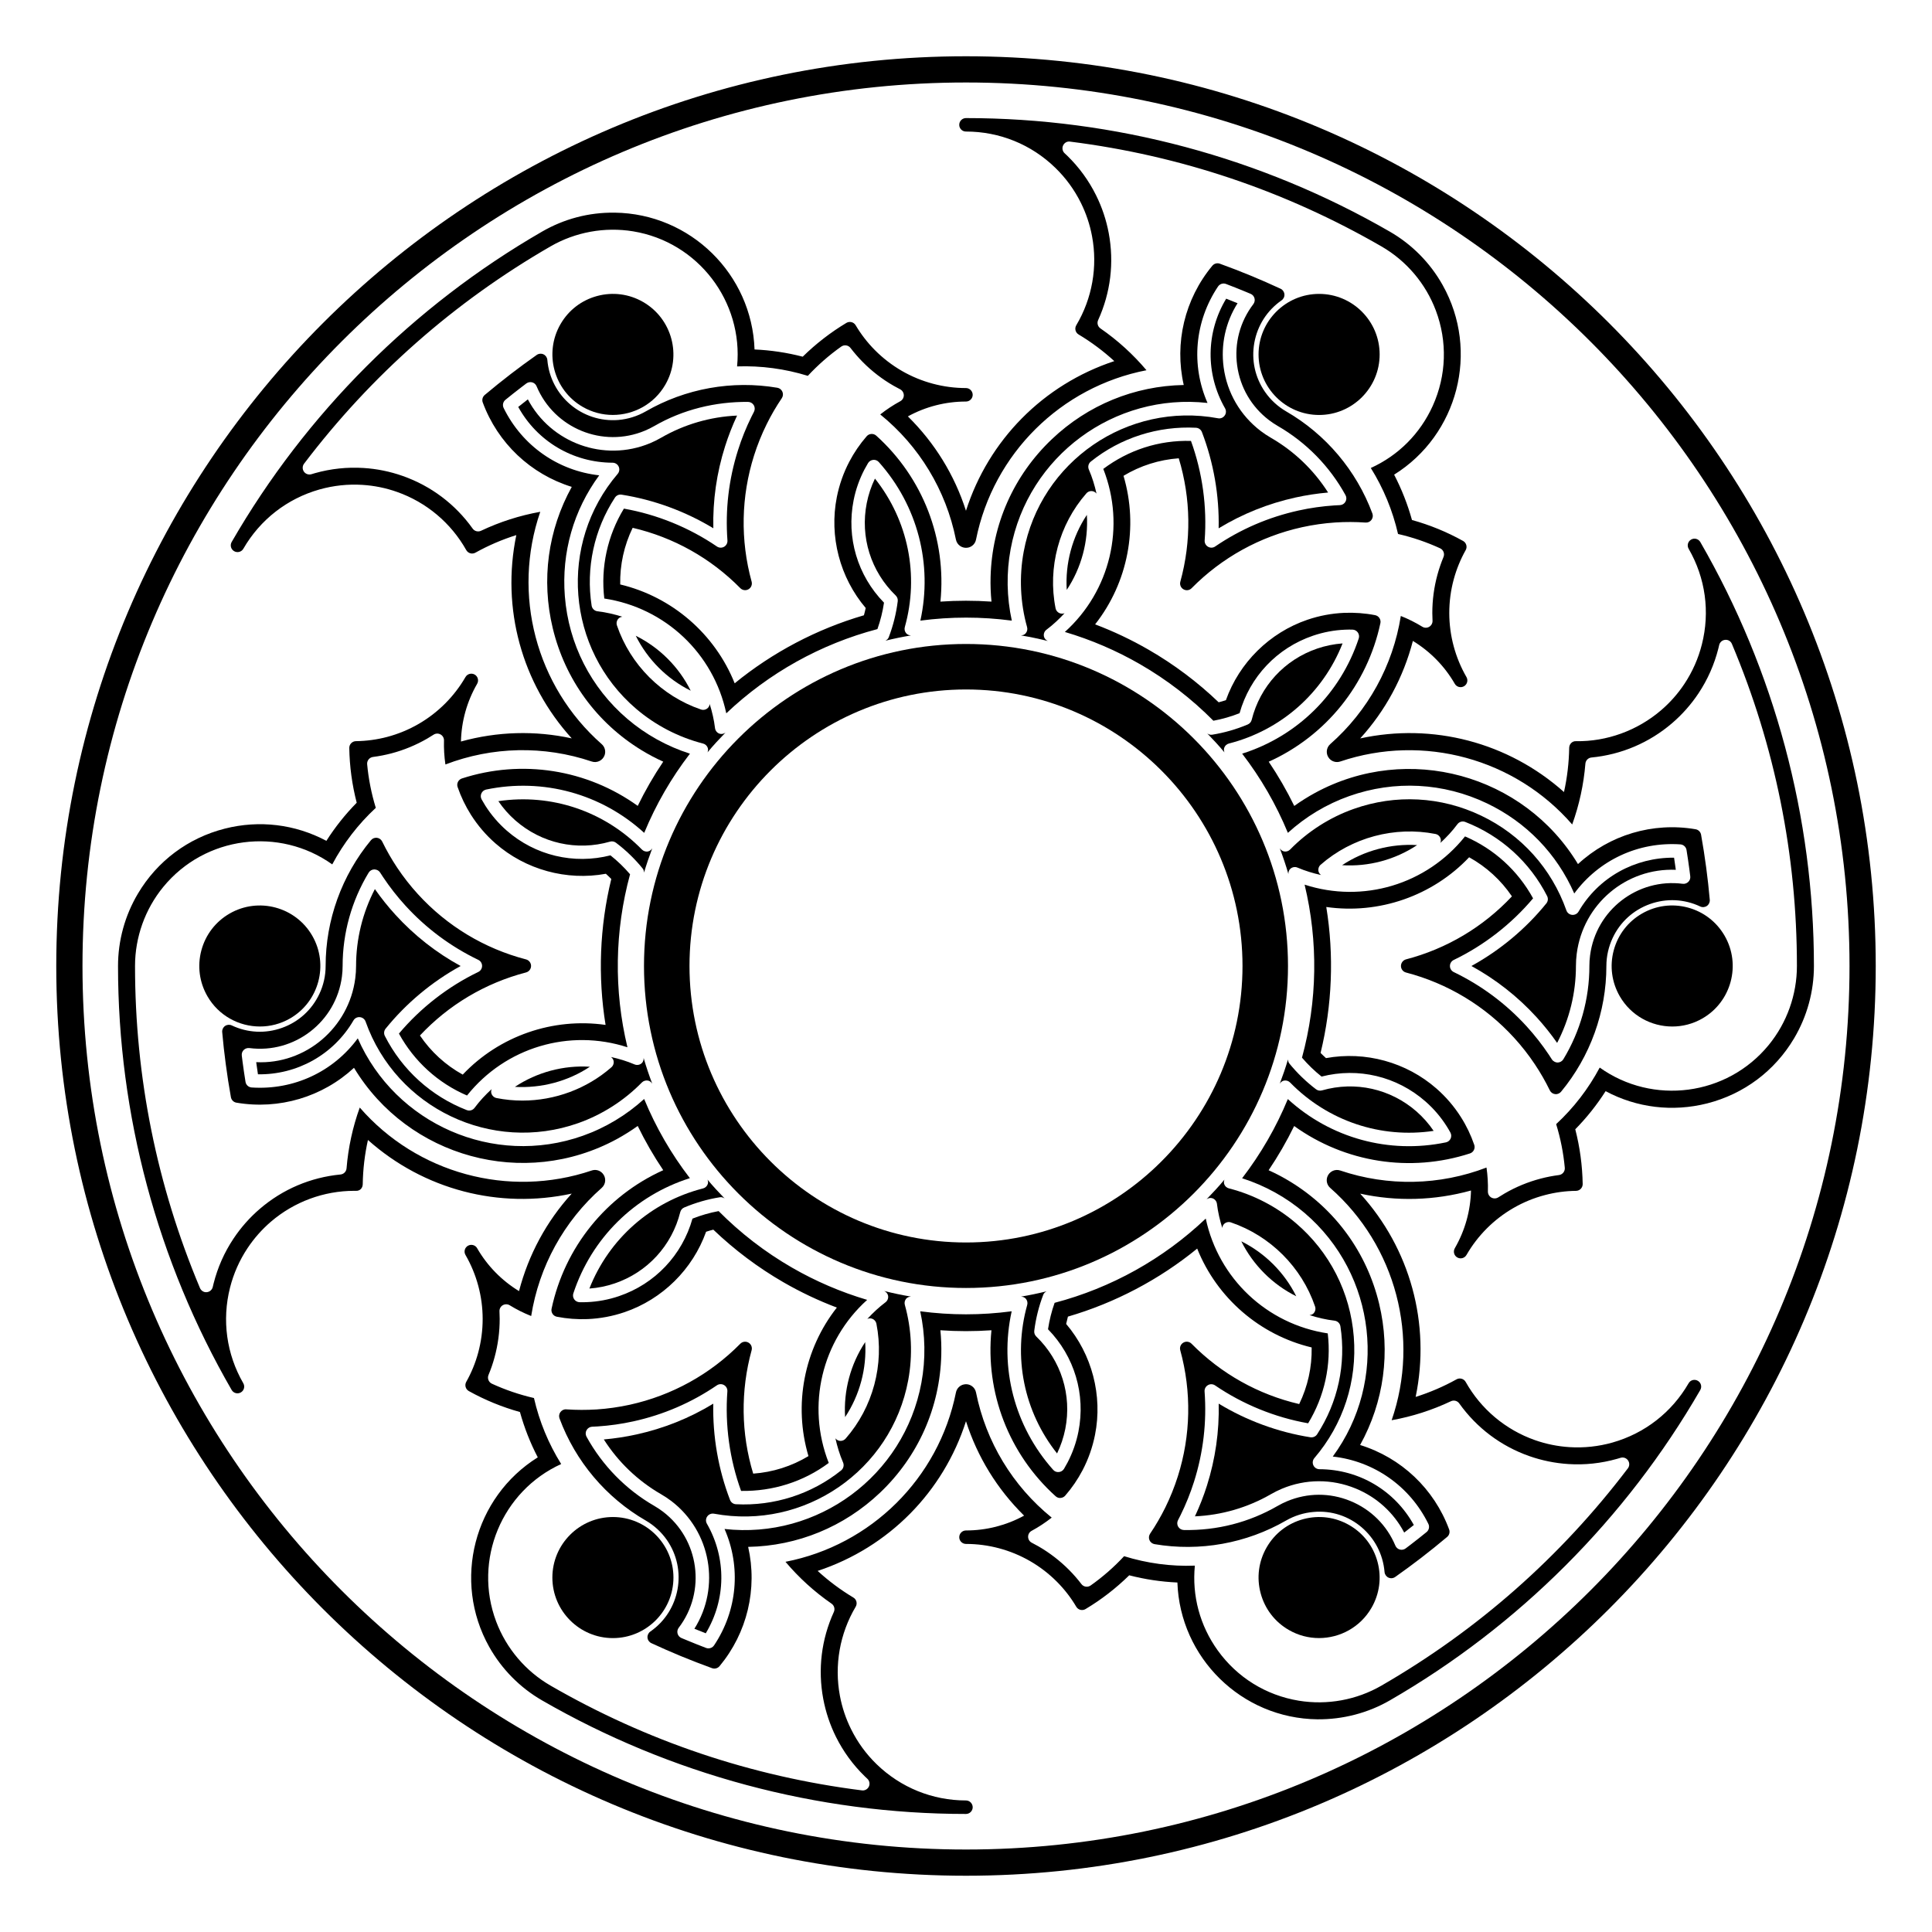 <?xml version="1.0" encoding="UTF-8"?>
<!-- Uploaded to: SVG Repo, www.svgrepo.com, Generator: SVG Repo Mixer Tools -->
<svg fill="#000000" width="800px" height="800px" version="1.1" viewBox="144 144 512 512" xmlns="http://www.w3.org/2000/svg">
 <g>
  <path d="m381.91 303.33c-0.406 3.266-1.211 6.481-2.383 9.551-0.16 0.422-0.504 0.719-0.898 0.918 2.238-0.555 4.504-1.023 6.801-1.406-0.473-0.02-0.938-0.18-1.258-0.539-0.406-0.453-0.555-1.082-0.387-1.672 3.856-13.75 0.887-28.273-7.914-39.352-0.996 2.062-1.727 4.242-2.172 6.484-1.785 8.988 1.09 18.148 7.684 24.512 0.398 0.387 0.594 0.945 0.527 1.504z"/>
  <path d="m327.04 327.04c-3.125-6.289-8.266-11.43-14.555-14.555 3.125 6.289 8.273 11.434 14.555 14.555z"/>
  <path d="m331.57 342.21c0.133 0.395 0.07 0.797-0.074 1.176 1.508-1.82 3.117-3.547 4.762-5.238-0.465 0.324-1.027 0.469-1.57 0.289-0.648-0.215-1.117-0.789-1.199-1.473-0.266-2.207-0.77-4.332-1.414-6.394-0.051 0.383-0.188 0.75-0.469 1.031-0.336 0.336-0.797 0.523-1.258 0.523-0.191 0-0.387-0.031-0.574-0.098-10.41-3.543-18.738-11.871-22.277-22.277-0.215-0.645-0.055-1.359 0.43-1.84 0.273-0.273 0.621-0.414 0.988-0.469-2.117-0.66-4.293-1.18-6.566-1.441-0.801-0.098-1.438-0.707-1.562-1.5-1.543-9.984 0.648-20.152 6.172-28.621 0.383-0.59 1.062-0.902 1.773-0.789 8.555 1.352 16.887 4.414 24.309 8.906-0.168-7.371 0.875-14.664 3.117-21.73 0.883-2.777 1.945-5.5 3.176-8.133-7.074 0.312-13.984 2.316-20.141 5.875-0.941 0.543-1.914 1.027-2.91 1.445-12.27 5.113-26.309-0.086-32.395-11.617-0.852 0.66-1.703 1.328-2.551 2.004 5.039 9.125 14.5 14.75 25.008 14.785 0.695 0 1.328 0.406 1.617 1.043 0.289 0.629 0.188 1.375-0.266 1.906-15.82 18.516-13.629 46.445 4.887 62.266 5.113 4.363 11.246 7.547 17.746 9.211 0.582 0.145 1.051 0.586 1.242 1.16z"/>
  <path d="m414.56 312.39c2.414 0.398 4.785 0.898 7.129 1.484-0.516-0.238-0.922-0.656-1.039-1.219-0.133-0.672 0.125-1.367 0.68-1.777 1.762-1.324 3.344-2.805 4.797-4.383-0.203 0.074-0.414 0.137-0.637 0.137-0.152 0-0.312-0.02-0.465-0.059-0.656-0.176-1.152-0.711-1.289-1.375-2.141-10.785 0.91-22.168 8.156-30.441 0.449-0.516 1.145-0.742 1.805-0.551 0.367 0.102 0.66 0.324 0.891 0.605-0.484-2.156-1.129-4.297-2.035-6.387-0.316-0.734-0.105-1.598 0.523-2.102 7.879-6.328 17.84-9.477 27.875-8.961 0.707 0.039 1.316 0.488 1.57 1.145 3.102 8.082 4.621 16.828 4.434 25.504 6.301-3.828 13.141-6.574 20.383-8.168 2.832-0.625 5.727-1.062 8.625-1.316-3.805-5.977-8.996-10.953-15.156-14.508-0.941-0.539-1.844-1.145-2.707-1.797-5.414-4.133-8.906-10.121-9.82-16.871-0.805-5.992 0.5-11.941 3.684-16.992-1.004-0.414-2.004-0.816-3.012-1.203-5.379 8.926-5.527 19.93-0.301 29.051 0.344 0.605 0.312 1.355-0.098 1.918-0.398 0.57-1.09 0.867-1.785 0.719-23.961-4.43-47.035 11.43-51.48 35.367-1.223 6.606-0.918 13.508 0.898 19.973 0.168 0.59 0.02 1.219-0.383 1.672-0.305 0.355-0.766 0.516-1.242 0.535z"/>
  <path d="m432.03 280.45c-3.883 5.844-5.769 12.879-5.332 19.879 3.879-5.836 5.769-12.871 5.332-19.879z"/>
  <path d="m331.57 457.77c-0.191 0.578-0.66 1.023-1.254 1.176-13.828 3.531-24.922 13.359-30.121 26.531 2.277-0.16 4.523-0.621 6.699-1.359 8.672-2.949 15.168-10.016 17.383-18.906 0.137-0.539 0.52-0.992 1.039-1.211 3.043-1.285 6.227-2.203 9.461-2.715 0.457-0.082 0.898 0.074 1.27 0.332-1.566-1.629-3.113-3.269-4.555-5.012 0.148 0.375 0.211 0.773 0.078 1.164z"/>
  <path d="m468.42 342.21c0.191-0.578 0.664-1.023 1.254-1.168 13.828-3.535 24.93-13.367 30.121-26.531-2.277 0.168-4.527 0.621-6.699 1.359-8.676 2.949-15.176 10.02-17.387 18.906-0.137 0.543-0.523 0.992-1.039 1.215-3.027 1.281-6.211 2.195-9.465 2.719-0.457 0.066-0.898-0.086-1.273-0.344 1.57 1.629 3.117 3.273 4.559 5.019-0.137-0.383-0.195-0.781-0.07-1.176z"/>
  <path d="m367.96 519.55c3.879-5.844 5.762-12.879 5.324-19.879-3.875 5.844-5.762 12.875-5.324 19.879z"/>
  <path d="m314.32 374.17c0.25 0.312 0.344 0.699 0.352 1.094 0.641-2.195 1.391-4.336 2.188-6.465-0.25 0.406-0.625 0.734-1.109 0.836-0.594 0.137-1.215-0.066-1.641-0.5-9.977-10.207-24.031-14.902-38.039-12.82 1.285 1.895 2.805 3.617 4.527 5.125 6.898 6.035 16.27 8.137 25.07 5.602 0.535-0.156 1.117-0.051 1.57 0.293 2.617 1.973 5 4.277 7.082 6.836z"/>
  <path d="m280.45 432.03c6.973 0.395 14.035-1.445 19.879-5.332-7-0.441-14.031 1.453-19.879 5.332z"/>
  <path d="m385.43 487.61c-2.41-0.398-4.777-0.898-7.113-1.484 0.508 0.238 0.91 0.656 1.027 1.215 0.133 0.676-0.133 1.367-0.68 1.777-1.773 1.336-3.367 2.832-4.82 4.418 0.359-0.152 0.746-0.215 1.125-0.105 0.656 0.172 1.152 0.711 1.289 1.371 2.137 10.793-0.91 22.168-8.156 30.441-0.344 0.395-0.836 0.609-1.344 0.609-0.156 0-0.312-0.02-0.465-0.066-0.371-0.098-0.664-0.328-0.902-0.621 0.484 2.16 1.129 4.309 2.035 6.41 0.316 0.734 0.105 1.598-0.52 2.102-7.875 6.324-17.816 9.473-27.871 8.961-0.707-0.035-1.32-0.484-1.57-1.145-3.109-8.086-4.621-16.836-4.438-25.504-6.297 3.836-13.141 6.574-20.379 8.16-2.832 0.625-5.727 1.066-8.629 1.32 3.809 5.977 9.004 10.957 15.16 14.508 0.941 0.543 1.844 1.145 2.707 1.793 10.574 8.062 13.09 22.828 6.137 33.867 1.004 0.414 2.004 0.816 3.012 1.203 5.375-8.922 5.527-19.926 0.297-29.051-0.344-0.598-0.309-1.355 0.098-1.918 0.402-0.562 1.098-0.852 1.785-0.727 23.941 4.434 47.035-11.43 51.473-35.371 1.223-6.602 0.918-13.508-0.898-19.973-0.168-0.586-0.016-1.215 0.387-1.672 0.316-0.336 0.785-0.492 1.254-0.52z"/>
  <path d="m314.04 425.78c-0.52 0.453-1.25 0.562-1.879 0.301-2.047-0.871-4.141-1.5-6.246-1.969 0.309 0.238 0.559 0.535 0.664 0.922 0.176 0.66-0.035 1.359-0.551 1.805-6.531 5.723-15.004 8.828-23.594 8.828-2.289 0-4.578-0.223-6.848-0.672-0.664-0.133-1.199-0.629-1.375-1.289-0.102-0.371-0.051-0.742 0.082-1.082-1.629 1.5-3.164 3.129-4.523 4.961-0.48 0.648-1.328 0.898-2.082 0.598-9.422-3.664-17.125-10.641-21.699-19.652-0.316-0.625-0.238-1.379 0.207-1.93 5.453-6.734 12.27-12.426 19.871-16.602-6.469-3.535-12.262-8.09-17.262-13.566-1.953-2.137-3.785-4.422-5.457-6.816-3.269 6.281-4.984 13.27-4.984 20.379 0 1.09-0.07 2.172-0.211 3.25-1.688 13.176-13.246 22.883-26.258 22.238 0.145 1.074 0.297 2.144 0.465 3.215 10.324 0.168 20.027-5.18 25.305-14.262 0.348-0.605 0.988-0.945 1.707-0.883 0.691 0.066 1.285 0.523 1.516 1.18 8.125 22.957 33.406 35.02 56.367 26.898 6.332-2.242 12.156-5.969 16.848-10.766 0.422-0.43 1.047-0.613 1.641-0.5 0.484 0.102 0.852 0.422 1.109 0.832-0.84-2.242-1.617-4.504-2.281-6.828 0.02 0.535-0.125 1.055-0.531 1.41z"/>
  <path d="m588.11 374.51c-0.145-1.074-0.301-2.141-0.465-3.215-10.344-0.09-20.027 5.184-25.305 14.27-0.352 0.598-0.973 0.938-1.715 0.883-0.695-0.066-1.285-0.523-1.516-1.184-3.934-11.117-11.965-20.043-22.609-25.121-10.652-5.082-22.641-5.715-33.754-1.773-6.328 2.238-12.152 5.961-16.852 10.762-0.422 0.434-1.031 0.629-1.637 0.5-0.473-0.102-0.84-0.418-1.098-0.82 0.84 2.238 1.617 4.5 2.277 6.812-0.016-0.523 0.133-1.047 0.535-1.402 0.523-0.453 1.238-0.574 1.879-0.301 2.047 0.871 4.133 1.5 6.238 1.969-0.301-0.238-0.551-0.535-0.656-0.918-0.176-0.656 0.035-1.359 0.543-1.805 8.277-7.246 19.648-10.281 30.441-8.156 0.664 0.133 1.199 0.629 1.371 1.289 0.102 0.371 0.051 0.742-0.086 1.09 1.633-1.5 3.168-3.133 4.527-4.969 0.48-0.645 1.34-0.902 2.074-0.598 9.426 3.664 17.129 10.641 21.703 19.652 0.312 0.629 0.238 1.379-0.207 1.93-5.445 6.731-12.27 12.418-19.863 16.594 6.465 3.543 12.262 8.09 17.266 13.566 1.953 2.141 3.785 4.43 5.453 6.816 3.266-6.277 4.984-13.27 4.984-20.379 0-1.082 0.07-2.172 0.207-3.246 1.691-13.184 13.113-22.793 26.262-22.246z"/>
  <path d="m418.09 496.67c0.414-3.281 1.215-6.5 2.387-9.551 0.16-0.418 0.5-0.715 0.891-0.91-2.238 0.555-4.5 1.023-6.797 1.406 0.473 0.02 0.938 0.18 1.266 0.539 0.402 0.457 0.551 1.09 0.383 1.672-3.848 13.75-0.887 28.27 7.914 39.352 0.996-2.062 1.727-4.238 2.176-6.484 1.785-8.984-1.094-18.148-7.684-24.504-0.41-0.398-0.605-0.957-0.535-1.52z"/>
  <path d="m485.68 425.83c-0.25-0.312-0.336-0.695-0.348-1.082-0.637 2.191-1.387 4.328-2.18 6.445 0.258-0.402 0.625-0.727 1.098-0.82 0.594-0.121 1.211 0.066 1.637 0.5 9.984 10.211 24.027 14.914 38.043 12.82-1.281-1.891-2.801-3.613-4.523-5.129-6.891-6.031-16.246-8.125-25.07-5.598-0.543 0.152-1.125 0.047-1.57-0.293-2.621-1.984-5.004-4.289-7.086-6.844z"/>
  <path d="m468.42 457.77c-0.125-0.387-0.066-0.785 0.07-1.16-1.5 1.812-3.109 3.531-4.746 5.219 0.457-0.316 1.012-0.465 1.559-0.277 0.648 0.223 1.117 0.797 1.199 1.477 0.266 2.207 0.77 4.332 1.414 6.387 0.051-0.383 0.18-0.75 0.465-1.039 0.488-0.48 1.203-0.656 1.84-0.422 10.41 3.543 18.742 11.871 22.285 22.285 0.223 0.645 0.055 1.359-0.422 1.84-0.289 0.289-0.676 0.395-1.062 0.438 2.141 0.676 4.344 1.203 6.641 1.473 0.797 0.09 1.438 0.707 1.562 1.5 1.543 9.98-0.656 20.148-6.176 28.617-0.387 0.59-1.078 0.887-1.777 0.785-8.555-1.355-16.895-4.414-24.305-8.914 0.168 7.375-0.883 14.664-3.117 21.734-0.871 2.754-1.941 5.488-3.18 8.133 7.074-0.312 13.984-2.316 20.148-5.875 0.945-0.539 1.914-1.027 2.91-1.445 6.281-2.625 13.215-2.641 19.52-0.066 5.594 2.297 10.098 6.402 12.879 11.684 0.855-0.66 1.703-1.328 2.551-2.004-5.043-9.125-14.5-14.75-25.008-14.785-0.699-0.004-1.328-0.406-1.617-1.043-0.293-0.629-0.188-1.371 0.266-1.906 7.664-8.961 11.375-20.383 10.449-32.145-0.926-11.758-6.375-22.453-15.34-30.117-5.106-4.363-11.238-7.547-17.746-9.211-0.598-0.137-1.07-0.578-1.262-1.16z"/>
  <path d="m400 314.66c-47.055 0-85.336 38.281-85.336 85.336s38.277 85.332 85.336 85.332c47.055 0 85.332-38.277 85.332-85.332 0-47.059-38.277-85.336-85.332-85.336zm0 158.61c-40.406 0-73.277-32.867-73.277-73.277 0-40.406 32.875-73.277 73.277-73.277 40.41 0 73.277 32.875 73.277 73.277 0 40.41-32.867 73.277-73.277 73.277z"/>
  <path d="m472.96 472.96c3.125 6.281 8.277 11.438 14.559 14.559-3.125-6.281-8.273-11.434-14.559-14.559z"/>
  <path d="m519.55 367.96c-6.938-0.43-14.027 1.441-19.879 5.324 7.047 0.445 14.035-1.445 19.879-5.324z"/>
  <path d="m591.3 384.51c-4.141-1.109-8.457-0.539-12.168 1.602-3.715 2.141-6.367 5.598-7.477 9.738-1.109 4.137-0.539 8.457 1.602 12.172 2.969 5.144 8.367 8.016 13.922 8.016 2.715 0 5.473-0.691 7.992-2.144 7.664-4.422 10.293-14.254 5.871-21.91-2.148-3.711-5.609-6.367-9.742-7.473z"/>
  <path d="m477.53 237.93c0 8.844 7.199 16.043 16.047 16.043 8.844 0 16.043-7.195 16.043-16.043 0-8.848-7.199-16.043-16.043-16.043-8.855 0-16.047 7.199-16.047 16.043z"/>
  <path d="m501.59 548.18c-3.707-2.141-8.027-2.707-12.168-1.602-4.137 1.113-7.598 3.762-9.738 7.477-2.144 3.703-2.711 8.031-1.602 12.168 1.109 4.137 3.758 7.598 7.473 9.738 2.519 1.457 5.269 2.144 7.992 2.144 5.547 0 10.949-2.871 13.914-8.016 2.144-3.707 2.711-8.035 1.602-12.172s-3.758-7.598-7.473-9.738z"/>
  <path d="m298.41 251.82c2.519 1.457 5.269 2.144 7.992 2.144 5.547 0 10.949-2.875 13.914-8.016 4.422-7.656 1.789-17.488-5.871-21.91-3.707-2.144-8.035-2.707-12.172-1.602-4.141 1.109-7.598 3.762-9.738 7.473-4.418 7.66-1.785 17.488 5.875 21.91z"/>
  <path d="m322.47 562.07c0-8.844-7.195-16.043-16.043-16.043-8.848 0-16.043 7.199-16.043 16.043s7.195 16.043 16.043 16.043c8.848-0.004 16.043-7.203 16.043-16.043z"/>
  <path d="m220.88 413.89c7.656-4.422 10.293-14.254 5.871-21.91s-14.246-10.297-21.91-5.871c-3.707 2.141-6.363 5.598-7.473 9.738-1.109 4.137-0.539 8.457 1.602 12.172 2.969 5.144 8.367 8.016 13.914 8.016 2.719 0.004 5.477-0.688 7.996-2.144z"/>
  <path d="m581.24 383.59c4.379-1.57 9.117-1.352 13.332 0.637 0.586 0.277 1.258 0.215 1.785-0.152 0.523-0.367 0.812-0.988 0.75-1.621-0.25-2.832-0.562-5.652-0.938-8.465-0.387-2.938-0.848-5.871-1.367-8.785-0.133-0.742-0.715-1.32-1.457-1.445-11.336-1.941-22.801 1.496-31.164 9.234-14.328-23.738-45.047-32.258-69.676-18.871-1.91 1.043-3.758 2.203-5.512 3.461-1.98-4.051-4.246-7.981-6.769-11.719 15.125-6.82 26.117-20.398 29.594-36.719 0.102-0.469 0.004-0.957-0.258-1.355-0.266-0.402-0.68-0.676-1.152-0.766-2.684-0.523-5.422-0.715-8.152-0.613-3.324 0.141-6.609 0.754-9.766 1.828-10.039 3.422-18.066 11.352-21.617 21.32-0.637 0.207-1.273 0.395-1.914 0.555-5.602-5.367-11.848-10.055-18.574-13.934-4.519-2.613-9.273-4.867-14.168-6.715 8.711-11.078 11.551-25.824 7.523-39.367 4.449-2.684 9.461-4.273 14.641-4.644 3.234 10.66 3.379 21.938 0.418 32.703-0.215 0.781 0.125 1.613 0.832 2.016 0.707 0.414 1.594 0.293 2.16-0.293 8.016-8.121 18.141-13.707 29.281-16.164 2.891-0.637 5.863-1.059 8.836-1.254 2.641-0.172 5.336-0.16 7.984 0.023 0.664 0.035 1.195-0.227 1.559-0.711 0.363-0.484 0.457-1.125 0.246-1.688-4.227-11.387-12.34-20.992-22.848-27.059-2.211-1.281-4.152-3.062-5.602-5.16-2.656-3.824-3.668-8.453-2.836-13.039 0.828-4.586 3.391-8.57 7.215-11.23 0.523-0.363 0.816-0.984 0.754-1.617-0.055-0.637-0.441-1.195-1.023-1.465-2.574-1.195-5.176-2.336-7.801-3.422-2.734-1.133-5.508-2.203-8.293-3.211-0.707-0.258-1.5-0.035-1.98 0.539-7.344 8.844-10.102 20.5-7.582 31.609-13.078 0.246-25.414 5.297-34.953 14.367-10.117 9.613-15.875 22.586-16.234 36.531-0.055 2.156 0.023 4.336 0.242 6.508-4.5-0.312-9.035-0.312-13.531 0 1.652-16.504-4.609-32.809-17.004-43.977-0.359-0.324-0.84-0.492-1.305-0.453-0.48 0.023-0.926 0.246-1.238 0.609-1.793 2.062-3.344 4.332-4.609 6.75-1.543 2.949-2.648 6.098-3.301 9.371-2.062 10.402 0.797 21.32 7.652 29.387-0.137 0.648-0.297 1.293-0.473 1.934-12.438 3.621-24.215 9.82-34.25 18.027-5.234-13.082-16.586-22.914-30.336-26.199-0.102-5.195 1.027-10.332 3.301-15.008 10.848 2.527 20.688 8.039 28.527 15.992 0.574 0.578 1.461 0.699 2.168 0.293s1.043-1.234 0.832-2.016c-3.027-11.004-2.801-22.566 0.645-33.441 0.898-2.828 2.016-5.613 3.336-8.277 1.168-2.379 2.523-4.699 4.016-6.906 0.336-0.504 0.402-1.145 0.16-1.703-0.242-0.559-0.742-0.957-1.34-1.059-11.98-2.035-24.348 0.191-34.863 6.258-2.207 1.273-4.727 2.062-7.266 2.277-9.582 0.789-18.027-6.344-18.828-15.926-0.055-0.637-0.441-1.195-1.023-1.465-0.586-0.277-1.258-0.211-1.785 0.156-2.316 1.633-4.609 3.309-6.863 5.043-2.348 1.805-4.656 3.668-6.922 5.57-0.574 0.484-0.785 1.281-0.523 1.984 3.984 10.781 12.699 19 23.59 22.371-6.328 11.445-8.121 24.656-5.039 37.453 3.266 13.562 11.621 25.043 23.523 32.324 1.848 1.133 3.777 2.152 5.758 3.043-2.519 3.734-4.785 7.664-6.762 11.719-13.469-9.688-30.723-12.414-46.594-7.266-0.453 0.145-0.832 0.473-1.047 0.902-0.215 0.43-0.246 0.926-0.09 1.375 0.891 2.59 2.086 5.066 3.543 7.367 1.785 2.812 3.961 5.352 6.465 7.547 7.984 6.992 18.879 9.977 29.277 8.066 0.492 0.441 0.973 0.906 1.441 1.379-3.082 12.586-3.598 25.879-1.516 38.676-13.941-1.996-28.137 2.902-37.855 13.168-4.543-2.508-8.43-6.055-11.34-10.363 7.613-8.125 17.305-13.895 28.113-16.711 0.785-0.207 1.336-0.918 1.336-1.727 0-0.812-0.551-1.523-1.336-1.727-11.039-2.875-20.945-8.852-28.637-17.281-2-2.188-3.848-4.551-5.5-7.023-1.473-2.207-2.812-4.539-3.981-6.934-0.266-0.543-0.789-0.918-1.391-0.992-0.594-0.074-1.199 0.172-1.586 0.637-7.742 9.344-12.012 21.18-12.012 33.32 0 2.59-0.559 5.094-1.664 7.43-1.984 4.219-5.492 7.406-9.875 8.977-4.383 1.578-9.113 1.352-13.332-0.637-0.586-0.277-1.258-0.215-1.785 0.145-0.523 0.367-0.816 0.988-0.754 1.621 0.25 2.832 0.562 5.652 0.941 8.465 0.387 2.941 0.84 5.871 1.367 8.793 0.133 0.734 0.715 1.32 1.457 1.445 11.324 1.926 22.801-1.5 31.164-9.238 14.328 23.746 45.066 32.258 69.672 18.879 1.906-1.043 3.758-2.207 5.516-3.465 1.977 4.055 4.242 7.981 6.762 11.719-15.121 6.82-26.105 20.398-29.59 36.711-0.102 0.473-0.004 0.957 0.258 1.359 0.262 0.398 0.676 0.676 1.148 0.766 2.684 0.523 5.414 0.73 8.152 0.621 3.324-0.141 6.609-0.754 9.766-1.828 10.047-3.422 18.066-11.352 21.625-21.316 0.629-0.207 1.27-0.395 1.914-0.555 5.598 5.359 11.84 10.047 18.57 13.934 4.523 2.613 9.281 4.867 14.168 6.715-8.711 11.074-11.547 25.82-7.523 39.363-4.449 2.684-9.461 4.277-14.645 4.644-3.231-10.66-3.375-21.938-0.418-32.703 0.211-0.781-0.125-1.613-0.832-2.016-0.699-0.406-1.594-0.289-2.168 0.293-8.004 8.117-18.133 13.707-29.281 16.168-2.91 0.637-5.883 1.055-8.836 1.25-2.637 0.16-5.332 0.16-7.992-0.023-0.605-0.066-1.188 0.227-1.559 0.715-0.363 0.484-0.453 1.125-0.242 1.688 4.223 11.387 12.34 20.992 22.852 27.059 2.211 1.281 4.144 3.059 5.602 5.152 5.481 7.894 3.516 18.781-4.379 24.262-0.523 0.363-0.816 0.984-0.762 1.617 0.055 0.641 0.449 1.195 1.027 1.465 2.578 1.195 5.18 2.336 7.801 3.422 2.742 1.133 5.508 2.207 8.293 3.211 0.203 0.074 0.402 0.105 0.605 0.105 0.52 0 1.027-0.23 1.371-0.645 7.344-8.836 10.102-20.496 7.582-31.609 13.078-0.242 25.414-5.297 34.953-14.363 10.113-9.613 15.875-22.586 16.227-36.535 0.055-2.176-0.023-4.352-0.238-6.508 4.5 0.312 9.035 0.312 13.531 0-1.652 16.512 4.609 32.812 17.004 43.984 0.359 0.316 0.836 0.523 1.305 0.453 0.48-0.031 0.926-0.246 1.238-0.609 1.785-2.047 3.336-4.316 4.609-6.75 1.543-2.953 2.644-6.102 3.293-9.371 2.062-10.402-0.797-21.316-7.652-29.383 0.137-0.648 0.297-1.301 0.473-1.941 12.445-3.621 24.219-9.82 34.254-18.027 5.234 13.082 16.59 22.914 30.336 26.199 0.102 5.195-1.031 10.332-3.301 15.004-10.852-2.527-20.688-8.039-28.531-15.992-0.57-0.578-1.461-0.707-2.16-0.293-0.707 0.402-1.047 1.234-0.832 2.016 3.027 11.008 2.805 22.566-0.645 33.441-0.902 2.836-2.019 5.621-3.332 8.277-1.176 2.379-2.527 4.707-4.019 6.914-0.336 0.504-0.398 1.148-0.16 1.703 0.242 0.555 0.746 0.953 1.344 1.059 11.977 2.031 24.348-0.191 34.859-6.262 2.211-1.273 4.727-2.062 7.266-2.273 9.629-0.875 18.031 6.344 18.828 15.922 0.055 0.641 0.449 1.199 1.023 1.473 0.578 0.273 1.266 0.211 1.785-0.156 2.324-1.633 4.609-3.316 6.856-5.043 2.352-1.809 4.66-3.668 6.926-5.578 0.574-0.484 0.781-1.273 0.523-1.984-3.981-10.781-12.699-19-23.59-22.375 6.328-11.441 8.121-24.652 5.039-37.449-3.266-13.562-11.621-25.043-23.523-32.324-1.844-1.129-3.777-2.152-5.762-3.043 2.523-3.738 4.793-7.664 6.769-11.719 13.473 9.691 30.727 12.418 46.586 7.266 0.453-0.145 0.832-0.473 1.047-0.902 0.211-0.43 0.246-0.926 0.09-1.375-0.887-2.59-2.074-5.066-3.543-7.367-1.777-2.805-3.953-5.344-6.465-7.543-7.977-6.988-18.848-9.977-29.277-8.07-0.5-0.449-0.973-0.906-1.438-1.375 3.078-12.586 3.602-25.879 1.512-38.676 13.945 1.996 28.133-2.91 37.859-13.176 4.543 2.516 8.43 6.055 11.34 10.359-7.621 8.133-17.312 13.895-28.113 16.711-0.746 0.219-1.297 0.93-1.297 1.742s0.551 1.523 1.336 1.727c11.043 2.883 20.949 8.863 28.641 17.285 1.996 2.188 3.848 4.543 5.5 7.027 1.477 2.207 2.812 4.535 3.977 6.926 0.266 0.543 0.785 0.918 1.391 0.988 0.578 0.086 1.199-0.168 1.582-0.629 7.742-9.344 12.012-21.18 12.012-33.32 0-2.543 0.574-5.113 1.664-7.43 1.977-4.223 5.484-7.406 9.871-8.984zm-16.035 16.41c0 8.715-2.387 17.266-6.902 24.719-0.316 0.523-0.891 0.852-1.508 0.863-0.508 0.023-1.195-0.312-1.527-0.828l-0.789-1.219c-1.777-2.66-3.769-5.203-5.918-7.559-5.488-6.004-11.98-10.836-19.301-14.367-0.621-0.301-1.012-0.926-1.012-1.605 0-0.684 0.395-1.309 1.008-1.605 8.039-3.875 15.285-9.508 21.027-16.328-4.016-7.344-10.352-13.109-18.035-16.414-10.203 12.781-27.09 17.793-42.512 12.785 3.629 15.086 3.394 30.844-0.695 45.852 1.566 1.828 3.305 3.512 5.188 5.008 9.734-2.492 19.945-0.051 27.523 6.586 2.191 1.918 4.086 4.133 5.629 6.574 0.352 0.555 0.691 1.117 0.996 1.688 0.273 0.5 0.289 1.094 0.051 1.602-0.238 0.508-0.707 0.883-1.254 0.992-15.129 3.144-30.586-1.148-41.883-11.477-3.098 7.5-7.168 14.547-12.117 20.984 6.055 1.93 11.738 5.078 16.57 9.203 19.113 16.328 22.133 44.605 7.457 64.547 10.902 1.211 20.41 7.824 25.332 17.84 0.363 0.746 0.168 1.648-0.48 2.176-1.379 1.125-2.777 2.227-4.188 3.309l-1.355 1.027c-0.438 0.324-1.004 0.441-1.543 0.293-0.523-0.141-0.961-0.523-1.176-1.031-2.258-5.402-6.488-9.602-11.906-11.828-5.426-2.231-11.387-2.207-16.785 0.055-0.863 0.359-1.703 0.777-2.516 1.246-7.543 4.352-15.996 6.543-24.852 6.383-0.613-0.016-1.184-0.348-1.5-0.883-0.316-0.535-0.328-1.188-0.039-1.738l0.656-1.289c1.422-2.875 2.625-5.875 3.586-8.906 2.453-7.754 3.394-15.793 2.793-23.902-0.051-0.684 0.297-1.34 0.891-1.676 0.586-0.348 1.328-0.316 1.895 0.07 7.367 5.023 15.863 8.484 24.66 10.039 4.348-7.148 6.176-15.516 5.195-23.824-16.172-2.445-28.953-14.582-32.328-30.426-11.25 10.688-25.02 18.367-40.055 22.324-0.801 2.258-1.387 4.609-1.75 7.004 7.008 7.176 10.016 17.246 8.062 27.125-0.562 2.848-1.535 5.598-2.871 8.168-0.297 0.57-0.621 1.145-0.953 1.699-0.297 0.484-0.801 0.801-1.367 0.852-0.629 0.051-1.129-0.168-1.5-0.586-10.277-11.527-14.297-27.055-11-42.02-8.062 1.074-16.176 1.074-24.238 0 1.359 6.207 1.473 12.707 0.312 18.949-4.578 24.723-27.512 41.516-52.168 38.742 4.402 10.047 3.43 21.578-2.781 30.852-0.336 0.508-0.902 0.789-1.48 0.789-0.211 0-0.43-0.039-0.637-0.117-1.664-0.637-3.316-1.289-4.961-1.977l-1.559-0.648c-0.508-0.211-0.887-0.648-1.031-1.184-0.141-0.527-0.031-1.102 0.309-1.543 7.332-9.617 5.465-23.406-4.152-30.742-0.742-0.562-1.523-1.082-2.328-1.551-7.547-4.352-13.754-10.695-17.957-18.332-0.297-0.539-0.293-1.199 0.012-1.738 0.309-0.539 0.867-0.887 1.48-0.91l1.457-0.074c3.184-0.211 6.387-0.664 9.5-1.352 7.941-1.75 15.371-4.953 22.094-9.539 0.562-0.387 1.305-0.418 1.898-0.07 0.594 0.336 0.938 0.992 0.887 1.676-0.664 8.891 0.59 17.984 3.633 26.375 8.352 0.141 16.535-2.414 23.23-7.418-5.969-15.23-1.855-32.371 10.184-43.211-6.969-2.062-13.668-4.938-19.957-8.57-7.106-4.098-13.629-9.129-19.406-14.957-2.359 0.438-4.684 1.109-6.934 1.996-2.711 9.652-9.926 17.297-19.461 20.535-2.754 0.941-5.617 1.473-8.504 1.594-0.641 0.031-1.293 0.039-1.953 0.02-0.562-0.016-1.094-0.297-1.414-0.754-0.328-0.465-0.414-1.055-0.238-1.586 4.84-14.664 16.281-25.914 30.883-30.535-4.953-6.434-9.02-13.477-12.117-20.984-4.695 4.281-10.262 7.629-16.254 9.75-23.699 8.398-49.699-3.141-59.637-25.816-6.5 8.836-16.938 13.754-28.113 13.02-0.832-0.055-1.512-0.676-1.641-1.496-0.289-1.762-0.539-3.523-0.777-5.285l-0.211-1.684c-0.066-0.543 0.121-1.094 0.516-1.48 0.395-0.383 0.941-0.562 1.48-0.504 12 1.562 23.004-6.973 24.547-18.969 0.121-0.926 0.18-1.859 0.18-2.793 0-8.715 2.387-17.266 6.898-24.719 0.316-0.523 0.887-0.852 1.508-0.863 0.68 0.035 1.195 0.309 1.527 0.82l0.797 1.223c1.777 2.664 3.773 5.211 5.918 7.559 5.481 6.004 11.977 10.836 19.301 14.367 0.621 0.297 1.012 0.922 1.012 1.605s-0.395 1.309-1.012 1.605c-8.031 3.875-15.281 9.508-21.023 16.332 4.016 7.34 10.352 13.109 18.043 16.41 10.195-12.781 27.102-17.781 42.512-12.785-3.629-15.086-3.394-30.844 0.695-45.848-1.566-1.832-3.309-3.516-5.195-5.012-9.715 2.469-19.945 0.051-27.52-6.586-2.18-1.91-4.074-4.121-5.633-6.57-0.348-0.551-0.68-1.109-0.992-1.676-0.273-0.5-0.293-1.094-0.055-1.605 0.238-0.52 0.707-0.887 1.258-1.004 15.133-3.141 30.582 1.145 41.887 11.48 3.098-7.508 7.164-14.547 12.117-20.988-6.051-1.926-11.734-5.078-16.57-9.203-9.691-8.281-15.582-19.844-16.582-32.555-0.906-11.543 2.312-22.773 9.113-32.004-10.902-1.211-20.402-7.82-25.328-17.84-0.367-0.746-0.172-1.648 0.473-2.172 1.379-1.125 2.777-2.227 4.188-3.309l1.344-1.023c0.441-0.328 1.012-0.434 1.543-0.301 0.535 0.145 0.969 0.523 1.18 1.039 4.672 11.16 17.547 16.438 28.703 11.773 0.863-0.363 1.699-0.777 2.504-1.238 7.551-4.359 16.164-6.469 24.859-6.387 0.621 0.016 1.184 0.344 1.496 0.875 0.312 0.527 0.332 1.184 0.051 1.734l-0.656 1.289c-1.414 2.863-2.625 5.859-3.586 8.914-2.457 7.754-3.394 15.793-2.793 23.902 0.051 0.684-0.297 1.336-0.887 1.676-0.594 0.344-1.336 0.312-1.898-0.07-7.371-5.023-15.871-8.484-24.656-10.039-4.352 7.148-6.176 15.523-5.195 23.824 16.172 2.445 28.957 14.582 32.328 30.426 11.25-10.688 25.016-18.363 40.055-22.324 0.805-2.273 1.391-4.621 1.742-7.004-7.008-7.176-10.016-17.246-8.055-27.129 0.559-2.832 1.527-5.578 2.871-8.16 0.309-0.578 0.625-1.148 0.957-1.699 0.297-0.484 0.801-0.801 1.367-0.852 0.59-0.059 1.117 0.168 1.496 0.59 10.281 11.527 14.297 27.055 11 42.012 8.051-1.066 16.184-1.066 24.234 0-1.359-6.207-1.473-12.707-0.312-18.949 4.59-24.723 27.543-41.48 52.176-38.738-4.402-10.047-3.43-21.582 2.785-30.859 0.465-0.691 1.34-0.973 2.117-0.676 1.664 0.629 3.32 1.289 4.961 1.969l1.559 0.648c0.516 0.211 0.891 0.648 1.031 1.184 0.137 0.527 0.031 1.098-0.309 1.543-3.551 4.66-5.078 10.422-4.293 16.234 0.781 5.805 3.785 10.957 8.445 14.508 0.742 0.562 1.523 1.082 2.328 1.551 7.547 4.359 13.754 10.695 17.949 18.332 0.297 0.539 0.297 1.195-0.012 1.734-0.301 0.539-0.855 0.883-1.477 0.91l-1.449 0.074c-3.188 0.211-6.394 0.66-9.508 1.352-7.941 1.75-15.375 4.953-22.098 9.531-0.562 0.395-1.305 0.414-1.895 0.07-0.594-0.344-0.941-0.992-0.891-1.676 0.664-8.898-0.586-17.984-3.629-26.371-8.555-0.227-16.535 2.414-23.234 7.418 5.977 15.227 1.855 32.363-10.184 43.211 6.969 2.062 13.668 4.938 19.957 8.57 7.109 4.102 13.633 9.133 19.406 14.957 2.371-0.438 4.695-1.109 6.938-1.996 2.711-9.656 9.93-17.297 19.461-20.539 2.746-0.934 5.606-1.473 8.504-1.594 0.656-0.023 1.305-0.039 1.961-0.016 0.562 0.012 1.09 0.293 1.414 0.754 0.324 0.465 0.414 1.047 0.238 1.586-4.848 14.664-16.289 25.91-30.895 30.531 4.953 6.438 9.02 13.48 12.117 20.988 4.699-4.281 10.27-7.629 16.258-9.742 12.02-4.258 24.969-3.578 36.48 1.914 10.449 4.984 18.566 13.391 23.156 23.895 6.492-8.832 16.973-13.758 28.113-13.012 0.832 0.055 1.512 0.676 1.641 1.496 0.289 1.758 0.539 3.516 0.777 5.285l0.211 1.672c0.07 0.551-0.117 1.098-0.516 1.484-0.387 0.387-0.945 0.578-1.484 0.508-11.984-1.547-23.004 6.973-24.547 18.969-0.125 0.953-0.188 1.887-0.188 2.82z"/>
  <path d="m594.62 287.68c-0.012-0.016-0.016-0.023-0.023-0.039-0.492-0.855-1.594-1.145-2.434-0.648-0.855 0.492-1.148 1.582-0.656 2.438 0.012 0.016 0.02 0.035 0.031 0.055 4.43 7.691 5.664 16.672 3.477 25.285-0.941 3.738-2.5 7.254-4.629 10.465-1.727 2.606-3.812 4.957-6.191 6.996-6.277 5.379-14.391 8.324-22.539 8.188-1.008-0.055-1.789 0.777-1.805 1.758-0.066 3.945-0.523 7.875-1.379 11.719-14.816-13.203-34.789-18.383-54.004-14.211 6.68-7.344 11.441-16.148 13.961-25.836 4.594 2.797 8.41 6.691 11.109 11.367 0.492 0.855 1.586 1.137 2.434 0.648 0.855-0.492 1.148-1.582 0.656-2.438-2.969-5.141-4.539-10.992-4.555-16.93-0.004-3.055 0.398-6.086 1.199-9.02 0.734-2.691 1.793-5.273 3.148-7.688 0.238-0.414 0.293-0.902 0.16-1.359-0.125-0.457-0.434-0.84-0.848-1.074-4.277-2.383-8.832-4.246-13.543-5.551-1.152-4.156-2.742-8.188-4.727-12.016 16.898-10.543 22.707-32.695 12.852-50.246-3.293-5.879-8.125-10.77-13.969-14.141-34.109-19.699-72.953-30.109-112.35-30.109-0.988 0-1.785 0.801-1.785 1.785-0.004 0.984 0.793 1.781 1.781 1.781 8.906 0 17.32 3.414 23.699 9.629 2.762 2.684 5.027 5.793 6.742 9.238 1.395 2.812 2.398 5.789 2.969 8.863 1.527 8.117 0.047 16.5-4.176 23.609-0.504 0.848-0.227 1.941 0.621 2.445 3.379 2.023 6.555 4.394 9.457 7.055-18.844 6.231-33.316 20.93-39.309 39.66-3.027-9.461-8.266-17.98-15.395-25.008 4.707-2.582 9.984-3.938 15.391-3.938 0.984 0 1.785-0.801 1.785-1.785-0.004-0.98-0.805-1.789-1.785-1.789-5.934 0-11.793-1.562-16.938-4.519-2.641-1.523-5.066-3.387-7.211-5.551-1.961-1.977-3.668-4.188-5.082-6.574-0.242-0.406-0.637-0.707-1.098-0.82-0.457-0.121-0.941-0.047-1.355 0.195-4.195 2.516-8.086 5.527-11.578 8.957-4.176-1.082-8.457-1.723-12.766-1.914-0.68-19.91-16.965-36.012-37.086-36.258-6.871-0.082-13.395 1.656-19.234 5.031-34.113 19.695-62.555 48.133-82.246 82.246-0.492 0.852-0.203 1.945 0.656 2.438 0.852 0.492 1.949 0.207 2.438-0.648 0.012-0.016 0.016-0.023 0.023-0.039 4.453-7.688 11.609-13.25 20.156-15.672 3.707-1.043 7.543-1.457 11.383-1.215 3.125 0.195 6.203 0.82 9.152 1.863 7.793 2.742 14.312 8.219 18.359 15.422 0.484 0.855 1.57 1.168 2.422 0.684 3.449-1.918 7.082-3.481 10.844-4.66-4.027 19.434 1.461 39.316 14.691 53.871-9.707-2.117-19.711-1.84-29.363 0.832 0.125-5.371 1.586-10.617 4.293-15.297v-0.004c0.492-0.852 0.203-1.945-0.648-2.438-0.848-0.488-1.945-0.203-2.438 0.648-0.004 0.012-0.012 0.02-0.02 0.031-2.969 5.129-7.246 9.406-12.367 12.379-2.629 1.527-5.461 2.695-8.41 3.473-2.691 0.707-5.461 1.078-8.238 1.113-0.473 0.004-0.926 0.203-1.258 0.539-0.332 0.336-0.516 0.801-0.508 1.273 0.082 4.891 0.742 9.766 1.969 14.504-3.027 3.078-5.723 6.465-8.039 10.102-8.281-4.414-17.773-5.566-26.93-3.234-9.723 2.481-17.895 8.594-23.016 17.227-3.445 5.801-5.269 12.43-5.269 19.172 0 39.395 10.41 78.242 30.109 112.35 0.492 0.863 1.586 1.152 2.438 0.656 0.852-0.492 1.148-1.582 0.648-2.434-4.449-7.707-5.699-16.707-3.512-25.336 0.941-3.723 2.5-7.246 4.637-10.461 1.734-2.609 3.812-4.961 6.188-7.004 6.172-5.289 14.016-8.191 22.133-8.191 0.137 0 0.266 0 0.402 0.004 1.109 0.055 1.789-0.77 1.809-1.758 0.059-3.941 0.523-7.871 1.379-11.719 14.816 13.203 34.781 18.375 54.004 14.211-6.68 7.352-11.441 16.148-13.965 25.84-4.586-2.793-8.395-6.68-11.098-11.355 0-0.004-0.004-0.012-0.004-0.012v-0.004c-0.488-0.848-1.578-1.137-2.438-0.648-0.852 0.492-1.148 1.582-0.648 2.434 0 0 0.004 0.016 0.016 0.031 2.957 5.133 4.527 10.977 4.535 16.902 0.004 3.043-0.398 6.07-1.199 9.02-0.73 2.676-1.789 5.262-3.152 7.684-0.23 0.414-0.293 0.906-0.16 1.367 0.125 0.457 0.434 0.84 0.848 1.074 4.277 2.379 8.828 4.242 13.543 5.551 1.152 4.156 2.734 8.188 4.727 12.012-16.902 10.543-22.707 32.703-12.855 50.254 3.305 5.879 8.137 10.77 13.969 14.141 34.117 19.695 72.965 30.109 112.36 30.109 0.984 0 1.785-0.801 1.785-1.785-0.016-0.984-0.801-1.793-1.781-1.793-8.902 0-17.32-3.422-23.699-9.621-2.762-2.68-5.027-5.793-6.742-9.25-1.391-2.797-2.394-5.773-2.969-8.855-1.523-8.117-0.035-16.504 4.18-23.613 0.504-0.848 0.227-1.941-0.621-2.438-3.379-2.023-6.555-4.394-9.457-7.055 18.844-6.231 33.316-20.93 39.309-39.664 3.027 9.465 8.266 17.984 15.402 25.016-4.715 2.578-9.992 3.93-15.402 3.93-0.988 0-1.785 0.801-1.785 1.785s0.801 1.785 1.785 1.785c5.934 0 11.789 1.566 16.941 4.523 2.625 1.512 5.055 3.375 7.203 5.543 1.965 1.98 3.672 4.191 5.082 6.578 0.242 0.406 0.637 0.707 1.098 0.82 0.453 0.105 0.953 0.047 1.355-0.203 4.203-2.508 8.09-5.523 11.582-8.949 4.176 1.078 8.457 1.719 12.766 1.91 0.684 19.91 16.969 36.012 37.09 36.254 6.731 0.059 13.391-1.652 19.227-5.027 34.102-19.684 62.527-48.113 82.227-82.203 0.004-0.016 0.016-0.031 0.023-0.051 0.492-0.852 0.203-1.945-0.656-2.434-0.852-0.492-1.945-0.211-2.434 0.656-0.012 0.012-0.016 0.023-0.023 0.035-4.453 7.688-11.613 13.254-20.168 15.68-3.699 1.043-7.543 1.457-11.371 1.215-3.125-0.195-6.207-0.82-9.164-1.859-7.789-2.742-14.309-8.219-18.359-15.426-0.48-0.855-1.57-1.152-2.418-0.684-3.441 1.914-7.074 3.473-10.836 4.66 4.027-19.434-1.465-39.324-14.695-53.867 9.723 2.121 19.711 1.832 29.363-0.832-0.121 5.356-1.582 10.594-4.277 15.27-0.004 0.012-0.012 0.023-0.016 0.035-0.492 0.852-0.203 1.945 0.656 2.434 0.848 0.488 1.941 0.207 2.434-0.656 0.004-0.004 0.004-0.012 0.012-0.016 2.961-5.133 7.238-9.418 12.375-12.395 2.641-1.535 5.473-2.699 8.41-3.465 2.699-0.711 5.473-1.09 8.238-1.117 0.48-0.004 0.934-0.203 1.258-0.539 0.328-0.336 0.516-0.797 0.508-1.273-0.086-4.898-0.742-9.766-1.965-14.504 3.023-3.074 5.723-6.465 8.039-10.102 8.277 4.418 17.766 5.562 26.93 3.238 9.723-2.481 17.895-8.602 23.016-17.23 3.441-5.801 5.262-12.43 5.262-19.172-0.004-39.375-10.406-78.211-30.086-112.32zm-26.68 139.24c-2.992 5.613-6.863 10.645-11.543 14.988 1.16 3.769 1.93 7.652 2.289 11.559 0.09 0.953-0.594 1.809-1.547 1.934-1.648 0.211-3.281 0.527-4.856 0.945-3.34 0.875-6.543 2.195-9.527 3.926-0.57 0.328-1.129 0.672-1.684 1.031-0.555 0.363-1.27 0.379-1.844 0.066-0.578-0.324-0.934-0.945-0.918-1.605 0.059-2.137-0.066-4.262-0.371-6.352-12.43 4.762-26.105 5.055-38.754 0.785-1.422-0.488-2.957 0.289-3.441 1.703-0.352 1.039-0.051 2.176 0.777 2.902 17.461 15.367 23.805 39.77 16.281 61.57 5.43-0.973 10.699-2.66 15.703-5.027 0.781-0.379 1.715-0.125 2.211 0.574 4.629 6.488 11.047 11.316 18.559 13.961 3.332 1.168 6.82 1.883 10.375 2.109 4.352 0.281 8.695-0.191 12.883-1.379l0.922-0.273c0.746-0.238 1.547 0.047 1.988 0.684 0.449 0.637 0.43 1.484-0.039 2.102-17.809 23.473-39.785 42.848-65.312 57.586-6.594 3.809-14.355 5.219-21.879 3.996-8.711-1.426-16.355-6.168-21.508-13.336-4.727-6.578-6.836-14.473-6.055-22.461-6.344 0.246-12.645-0.613-18.75-2.5-2.676 2.883-5.652 5.488-8.863 7.758-0.785 0.551-1.867 0.398-2.449-0.371-0.992-1.301-2.086-2.555-3.254-3.734-2.422-2.438-5.168-4.555-8.16-6.281-0.57-0.324-1.152-0.637-1.734-0.938-0.594-0.301-0.969-0.902-0.977-1.566-0.012-0.664 0.352-1.281 0.938-1.594 1.875-1.012 3.652-2.191 5.316-3.5-10.344-8.379-17.434-20.078-20.062-33.176-0.141-0.711-0.551-1.324-1.152-1.723-0.594-0.398-1.324-0.551-2.031-0.398-1.078 0.211-1.91 1.047-2.133 2.125-4.578 22.797-22.539 40.492-45.176 44.883 3.559 4.219 7.652 7.934 12.207 11.09 0.711 0.492 0.969 1.422 0.609 2.207-3.305 7.246-4.273 15.215-2.805 23.043 0.656 3.481 1.785 6.863 3.359 10.035 1.941 3.898 4.508 7.426 7.633 10.465l0.695 0.66c0.57 0.523 0.73 1.367 0.402 2.066-0.297 0.629-0.934 1.027-1.617 1.027-0.074 0-0.145-0.004-0.223-0.016-29.242-3.688-57.008-13.035-82.523-27.77-6.594-3.809-11.707-9.824-14.398-16.953-6.176-16.363 1.523-34.621 17.219-41.766-3.367-5.402-5.789-11.266-7.211-17.488-3.84-0.887-7.586-2.16-11.148-3.797-0.871-0.402-1.27-1.422-0.902-2.312 0.637-1.523 1.176-3.094 1.605-4.68 0.906-3.32 1.367-6.762 1.359-10.211 0-0.656-0.02-1.316-0.055-1.977-0.031-0.66 0.301-1.289 0.871-1.621 0.57-0.332 1.285-0.328 1.844 0.016 1.805 1.113 3.715 2.066 5.688 2.848 2.086-13.141 8.664-25.129 18.691-33.957 0.543-0.484 0.871-1.145 0.918-1.863s-0.191-1.422-0.672-1.965c-0.727-0.832-1.867-1.137-2.902-0.777-22.027 7.426-46.34 0.727-61.465-16.688-1.875 5.184-3.047 10.594-3.5 16.113-0.07 0.863-0.746 1.547-1.605 1.629-7.934 0.766-15.324 3.91-21.367 9.098-2.684 2.301-5.043 4.969-7.008 7.93-2.414 3.629-4.176 7.609-5.25 11.844l-0.223 0.926c-0.172 0.754-0.812 1.32-1.582 1.387-0.734 0.102-1.5-0.367-1.805-1.082-11.426-27.16-17.215-55.879-17.215-85.355 0-7.617 2.656-15.059 7.481-20.949 11.078-13.527 30.754-15.992 44.785-5.977 2.992-5.617 6.863-10.645 11.539-14.988-1.152-3.758-1.926-7.644-2.289-11.551-0.09-0.957 0.598-1.812 1.551-1.934 1.629-0.211 3.258-0.527 4.856-0.945 3.336-0.875 6.539-2.203 9.523-3.93 0.57-0.328 1.129-0.676 1.676-1.031 0.555-0.359 1.27-0.383 1.844-0.059 0.578 0.324 0.934 0.945 0.91 1.605-0.059 2.121 0.07 4.246 0.379 6.352 12.426-4.762 26.098-5.059 38.758-0.789 1.41 0.492 2.957-0.281 3.441-1.699 0.348-1.043 0.039-2.18-0.781-2.902-17.457-15.367-23.801-39.77-16.281-61.57-5.438 0.973-10.707 2.66-15.703 5.027-0.77 0.363-1.715 0.133-2.215-0.578-4.625-6.484-11.039-11.309-18.559-13.957-3.352-1.18-6.836-1.891-10.367-2.106-4.344-0.273-8.68 0.188-12.883 1.375l-0.922 0.277c-0.734 0.215-1.543-0.047-1.988-0.684-0.441-0.637-0.43-1.484 0.039-2.102 17.816-23.473 39.785-42.848 65.309-57.586 6.602-3.809 14.375-5.223 21.887-3.996 17.262 2.832 29.227 18.633 27.562 35.797 6.375-0.215 12.652 0.621 18.746 2.5 2.676-2.875 5.652-5.488 8.863-7.758 0.785-0.555 1.867-0.387 2.449 0.371 1.004 1.309 2.098 2.57 3.25 3.734 2.43 2.449 5.176 4.566 8.168 6.281 0.57 0.328 1.148 0.641 1.734 0.941 0.59 0.301 0.961 0.906 0.973 1.566 0.004 0.664-0.352 1.273-0.938 1.594-1.867 1.012-3.648 2.188-5.309 3.5 10.34 8.379 17.434 20.078 20.059 33.172 0.297 1.465 1.715 2.414 3.199 2.125 1.074-0.211 1.91-1.047 2.121-2.121 4.578-22.809 22.539-40.5 45.18-44.891-3.562-4.219-7.656-7.941-12.203-11.082-0.715-0.492-0.969-1.422-0.609-2.207 3.301-7.246 4.273-15.219 2.805-23.055-0.656-3.492-1.785-6.867-3.359-10.031-1.934-3.898-4.504-7.426-7.633-10.469l-0.695-0.656c-0.57-0.523-0.734-1.359-0.406-2.066 0.324-0.707 1.074-1.145 1.84-1.02 29.242 3.688 57 13.035 82.523 27.77 6.606 3.809 11.719 9.836 14.402 16.953 3.117 8.262 2.832 17.246-0.801 25.297-3.336 7.375-9.117 13.16-16.418 16.473 3.371 5.406 5.789 11.273 7.215 17.488 3.828 0.875 7.57 2.152 11.148 3.793 0.871 0.402 1.27 1.422 0.902 2.309-0.629 1.516-1.168 3.094-1.605 4.684-0.906 3.32-1.367 6.758-1.359 10.207 0 0.656 0.02 1.309 0.055 1.961 0.039 0.664-0.297 1.293-0.867 1.637-0.562 0.344-1.289 0.344-1.848-0.012-1.809-1.113-3.715-2.066-5.688-2.848-2.086 13.141-8.676 25.129-18.703 33.961-1.125 0.988-1.23 2.707-0.242 3.828 0.719 0.82 1.859 1.129 2.902 0.777 22.051-7.426 46.34-0.727 61.461 16.688 1.867-5.188 3.043-10.594 3.496-16.117 0.074-0.863 0.746-1.547 1.605-1.629 7.926-0.766 15.316-3.91 21.367-9.094 2.691-2.309 5.047-4.973 7.012-7.926 2.414-3.637 4.176-7.621 5.246-11.844l0.223-0.934c0.172-0.754 0.812-1.316 1.582-1.379 0.828-0.082 1.5 0.371 1.797 1.09 11.43 27.145 17.223 55.863 17.223 85.336 0 7.617-2.656 15.055-7.481 20.949-11.09 13.531-30.746 15.992-44.781 5.973z"/>
  <path d="m400 158.91c-132.94 0-241.09 108.15-241.09 241.09 0 132.94 108.15 241.09 241.09 241.09 132.94 0 241.09-108.15 241.09-241.09 0-132.94-108.15-241.09-241.09-241.09zm0 475.23c-129.11 0-234.14-105.04-234.14-234.14 0-129.11 105.03-234.14 234.14-234.14 129.11 0 234.14 105.03 234.14 234.14 0 129.11-105.04 234.14-234.14 234.14z"/>
 </g>
</svg>